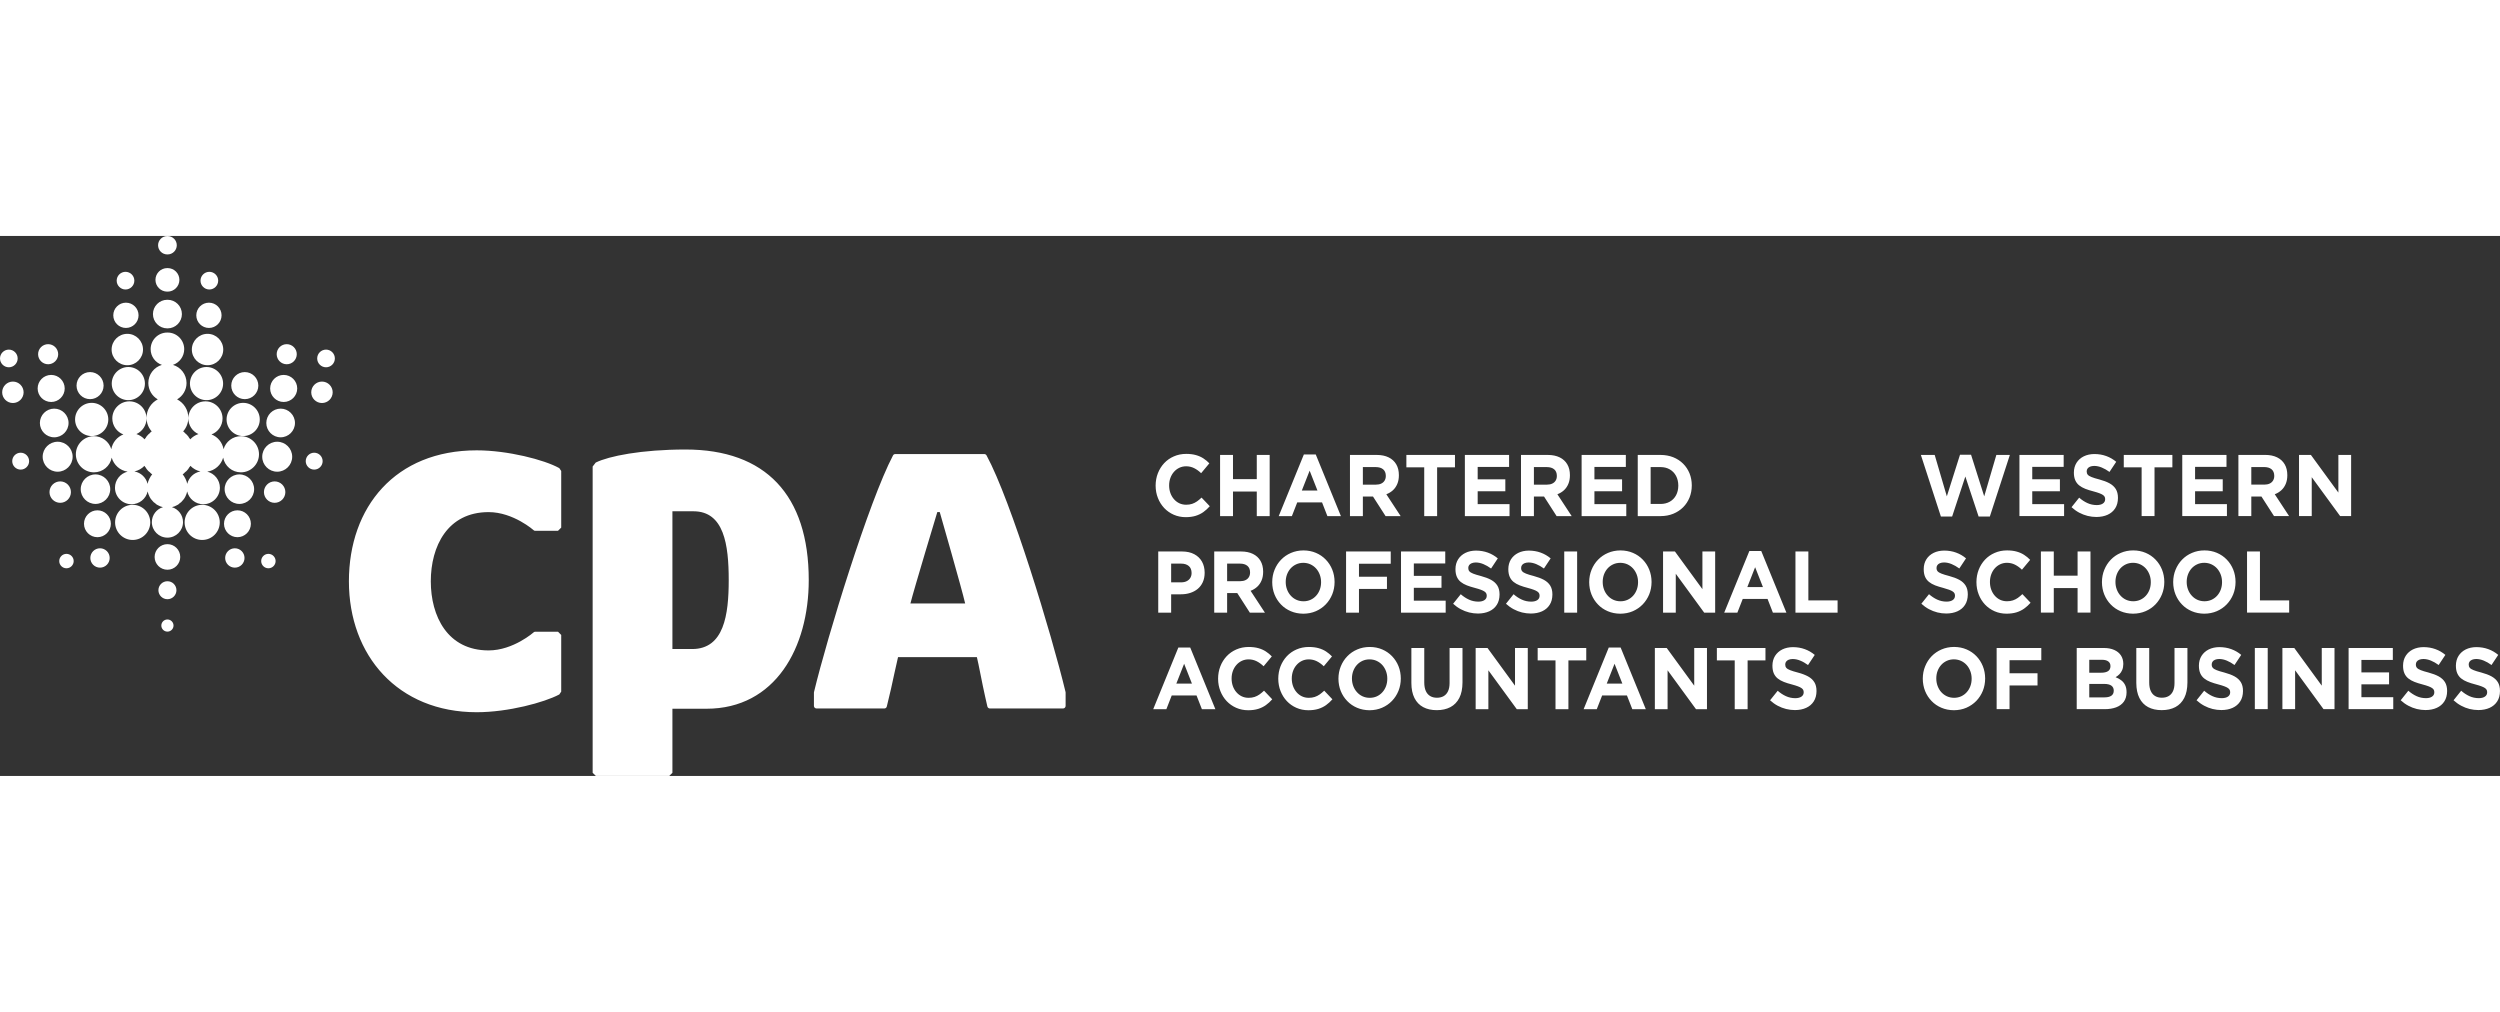<svg stroke-width="0.501" stroke-linejoin="bevel" fill-rule="evenodd" xmlns:xlink="http://www.w3.org/1999/xlink" xmlns="http://www.w3.org/2000/svg" version="1.1" overflow="visible" width="210px" height="85px" viewBox="0 0 187.5 40.5">
 <rect x="0" y="0" width="187.5" height="40.5" fill="#333333" stroke="none"/>
 <g id="Document" fill="none" stroke="black" font-family="Times New Roman" font-size="16" transform="scale(1 -1)">
  <g id="Spread" transform="translate(0 -40.5)">
   <g id="SVG Document">
    <path d="M 44.691,0 L 44.449,0.235 L 44.449,23.207 L 44.679,23.504 L 44.696,23.512 C 45.65,23.982 48.089,24.483 51.418,24.483 C 57.402,24.483 60.656,21.083 60.656,14.69 C 60.656,9.634 58.159,5.041 52.981,5.041 L 50.431,5.041 L 50.431,0.236 L 50.192,0 L 44.691,0 Z M 26.168,14.599 C 26.168,20.177 29.657,24.421 35.75,24.421 C 38.084,24.421 40.829,23.71 41.933,23.094 L 41.949,23.084 L 42.091,22.873 L 42.091,18.626 L 41.852,18.388 L 40.142,18.388 L 40.064,18.398 L 40.045,18.414 C 40.045,18.414 38.505,19.788 36.645,19.788 C 33.556,19.788 32.31,17.215 32.31,14.599 C 32.31,11.987 33.556,9.415 36.645,9.415 C 38.505,9.415 40.045,10.788 40.045,10.788 L 40.062,10.802 L 40.14,10.817 L 41.852,10.817 L 42.091,10.575 L 42.091,6.326 L 41.949,6.114 L 41.931,6.104 C 40.829,5.519 38.124,4.78 35.75,4.78 C 29.847,4.78 26.168,9.023 26.168,14.599 Z M 92.715,5.111 C 92.441,5.232 92.203,5.399 92,5.613 C 91.798,5.829 91.641,6.078 91.529,6.364 C 91.415,6.649 91.359,6.957 91.357,7.289 L 91.357,7.302 C 91.359,7.629 91.415,7.937 91.526,8.222 C 91.637,8.508 91.795,8.76 91.997,8.977 C 92.201,9.195 92.443,9.365 92.723,9.486 C 93.004,9.609 93.313,9.673 93.652,9.674 C 93.927,9.673 94.169,9.643 94.379,9.584 C 94.59,9.525 94.776,9.443 94.938,9.336 C 95.102,9.23 95.251,9.107 95.386,8.966 L 94.77,8.226 C 94.603,8.388 94.428,8.514 94.245,8.605 C 94.063,8.695 93.864,8.742 93.645,8.744 C 93.459,8.742 93.289,8.705 93.133,8.631 C 92.978,8.556 92.843,8.454 92.73,8.324 C 92.615,8.193 92.527,8.041 92.464,7.869 C 92.402,7.697 92.37,7.513 92.37,7.315 L 92.37,7.302 C 92.37,7.103 92.401,6.918 92.462,6.744 C 92.524,6.571 92.611,6.417 92.725,6.286 C 92.838,6.153 92.973,6.049 93.128,5.973 C 93.284,5.898 93.456,5.861 93.645,5.86 C 93.812,5.86 93.96,5.882 94.093,5.926 C 94.224,5.97 94.345,6.031 94.46,6.111 C 94.574,6.192 94.687,6.287 94.802,6.396 L 95.418,5.748 C 95.269,5.579 95.109,5.433 94.937,5.31 C 94.767,5.189 94.574,5.095 94.358,5.028 C 94.143,4.962 93.895,4.929 93.614,4.928 C 93.289,4.929 92.989,4.991 92.715,5.111 Z M 97.228,5.111 C 96.954,5.232 96.716,5.399 96.514,5.613 C 96.311,5.829 96.154,6.078 96.042,6.364 C 95.929,6.649 95.872,6.957 95.87,7.289 L 95.87,7.302 C 95.872,7.629 95.929,7.937 96.039,8.222 C 96.151,8.508 96.308,8.76 96.51,8.977 C 96.715,9.195 96.956,9.365 97.236,9.486 C 97.517,9.609 97.826,9.673 98.165,9.674 C 98.44,9.673 98.682,9.643 98.893,9.584 C 99.103,9.525 99.29,9.443 99.452,9.336 C 99.615,9.23 99.764,9.107 99.899,8.966 L 99.283,8.226 C 99.116,8.388 98.941,8.514 98.758,8.605 C 98.577,8.695 98.377,8.742 98.158,8.744 C 97.972,8.742 97.802,8.705 97.646,8.631 C 97.491,8.556 97.356,8.454 97.243,8.324 C 97.128,8.193 97.04,8.041 96.977,7.869 C 96.916,7.697 96.883,7.513 96.883,7.315 L 96.883,7.302 C 96.883,7.103 96.914,6.918 96.975,6.744 C 97.037,6.571 97.125,6.417 97.238,6.286 C 97.351,6.153 97.486,6.049 97.642,5.973 C 97.797,5.898 97.969,5.861 98.158,5.86 C 98.325,5.86 98.473,5.882 98.606,5.926 C 98.737,5.97 98.859,6.031 98.974,6.111 C 99.087,6.192 99.2,6.287 99.316,6.396 L 99.931,5.748 C 99.782,5.579 99.622,5.433 99.45,5.31 C 99.28,5.189 99.087,5.095 98.871,5.028 C 98.656,4.962 98.408,4.929 98.128,4.928 C 97.802,4.929 97.502,4.991 97.228,5.111 Z M 101.779,5.114 C 101.495,5.234 101.249,5.403 101.041,5.62 C 100.832,5.835 100.672,6.085 100.557,6.368 C 100.443,6.654 100.385,6.96 100.383,7.289 L 100.383,7.302 C 100.385,7.629 100.443,7.937 100.56,8.222 C 100.675,8.508 100.837,8.76 101.048,8.977 C 101.257,9.195 101.505,9.365 101.79,9.486 C 102.074,9.609 102.388,9.673 102.728,9.674 C 103.069,9.673 103.381,9.611 103.665,9.49 C 103.949,9.368 104.195,9.199 104.402,8.984 C 104.611,8.768 104.772,8.517 104.887,8.234 C 105,7.948 105.059,7.642 105.06,7.315 L 105.06,7.302 C 105.059,6.973 105,6.667 104.885,6.38 C 104.769,6.095 104.607,5.843 104.397,5.626 C 104.187,5.409 103.941,5.239 103.655,5.116 C 103.37,4.993 103.057,4.931 102.715,4.928 C 102.375,4.931 102.062,4.993 101.779,5.114 Z M 145.604,5.116 C 145.321,5.236 145.074,5.404 144.867,5.621 C 144.658,5.837 144.497,6.086 144.382,6.37 C 144.269,6.655 144.211,6.962 144.209,7.29 L 144.209,7.303 C 144.211,7.631 144.269,7.939 144.386,8.224 C 144.501,8.509 144.663,8.762 144.872,8.979 C 145.083,9.196 145.33,9.366 145.616,9.488 C 145.899,9.611 146.214,9.674 146.554,9.676 C 146.894,9.674 147.207,9.613 147.491,9.491 C 147.774,9.37 148.021,9.201 148.228,8.986 C 148.437,8.77 148.597,8.519 148.712,8.235 C 148.826,7.95 148.884,7.644 148.886,7.316 L 148.886,7.303 C 148.884,6.974 148.826,6.668 148.711,6.381 C 148.594,6.096 148.432,5.845 148.223,5.628 C 148.012,5.411 147.764,5.241 147.481,5.117 C 147.196,4.994 146.883,4.933 146.541,4.929 C 146.201,4.933 145.888,4.994 145.604,5.116 Z M 106.738,5.163 C 106.454,5.315 106.237,5.542 106.084,5.845 C 105.932,6.146 105.854,6.522 105.853,6.973 L 105.853,9.595 L 106.82,9.595 L 106.82,7 C 106.822,6.751 106.859,6.542 106.935,6.373 C 107.011,6.205 107.12,6.078 107.261,5.994 C 107.402,5.908 107.572,5.866 107.77,5.866 C 107.968,5.866 108.136,5.907 108.279,5.989 C 108.42,6.072 108.528,6.195 108.604,6.359 C 108.679,6.521 108.718,6.725 108.718,6.966 L 108.718,9.595 L 109.687,9.595 L 109.687,7.007 C 109.684,6.543 109.606,6.158 109.449,5.851 C 109.291,5.545 109.069,5.315 108.783,5.163 C 108.494,5.01 108.152,4.934 107.757,4.934 C 107.361,4.934 107.021,5.01 106.738,5.163 Z M 161.108,5.164 C 160.824,5.317 160.607,5.544 160.455,5.847 C 160.303,6.148 160.225,6.524 160.223,6.974 L 160.223,9.597 L 161.191,9.597 L 161.191,7.002 C 161.192,6.752 161.229,6.543 161.306,6.375 C 161.382,6.206 161.49,6.08 161.631,5.996 C 161.772,5.91 161.942,5.868 162.14,5.868 C 162.338,5.868 162.506,5.908 162.649,5.991 C 162.79,6.073 162.899,6.197 162.975,6.36 C 163.049,6.522 163.088,6.727 163.088,6.968 L 163.088,9.597 L 164.057,9.597 L 164.057,7.009 C 164.054,6.545 163.976,6.159 163.819,5.853 C 163.662,5.547 163.44,5.317 163.153,5.164 C 162.865,5.012 162.523,4.936 162.127,4.936 C 161.732,4.936 161.392,5.012 161.108,5.164 Z M 133.959,5.022 C 133.74,5.077 133.53,5.158 133.327,5.266 C 133.123,5.375 132.933,5.511 132.755,5.675 L 133.327,6.389 C 133.525,6.218 133.729,6.082 133.945,5.984 C 134.159,5.885 134.392,5.835 134.641,5.832 C 134.841,5.834 134.996,5.873 135.107,5.949 C 135.218,6.025 135.275,6.13 135.277,6.265 L 135.277,6.279 C 135.277,6.342 135.265,6.399 135.241,6.449 C 135.217,6.501 135.173,6.548 135.108,6.592 C 135.045,6.636 134.954,6.681 134.839,6.723 C 134.722,6.767 134.573,6.814 134.39,6.863 C 134.168,6.919 133.967,6.983 133.789,7.052 C 133.609,7.122 133.457,7.208 133.329,7.31 C 133.201,7.412 133.104,7.54 133.035,7.694 C 132.967,7.848 132.933,8.039 132.932,8.264 L 132.932,8.277 C 132.935,8.558 133.001,8.799 133.131,9.007 C 133.262,9.212 133.442,9.373 133.672,9.488 C 133.904,9.601 134.17,9.66 134.471,9.661 C 134.792,9.66 135.089,9.609 135.361,9.509 C 135.635,9.41 135.883,9.266 136.106,9.078 L 135.602,8.318 C 135.408,8.459 135.215,8.571 135.024,8.648 C 134.833,8.728 134.645,8.768 134.458,8.77 C 134.335,8.768 134.231,8.751 134.147,8.715 C 134.065,8.681 134,8.632 133.958,8.572 C 133.915,8.512 133.893,8.444 133.893,8.37 L 133.893,8.357 C 133.891,8.258 133.917,8.177 133.971,8.112 C 134.024,8.047 134.12,7.987 134.259,7.934 C 134.397,7.879 134.591,7.819 134.842,7.754 C 135.141,7.675 135.393,7.579 135.601,7.467 C 135.808,7.354 135.965,7.209 136.074,7.036 C 136.183,6.861 136.238,6.641 136.238,6.377 L 136.238,6.364 C 136.236,6.059 136.166,5.801 136.03,5.591 C 135.894,5.378 135.705,5.218 135.463,5.108 C 135.222,4.997 134.941,4.942 134.622,4.941 C 134.4,4.941 134.178,4.968 133.959,5.022 Z M 165.945,5.023 C 165.726,5.078 165.516,5.159 165.313,5.268 C 165.109,5.377 164.919,5.513 164.741,5.676 L 165.313,6.391 C 165.511,6.219 165.715,6.083 165.931,5.986 C 166.145,5.887 166.378,5.837 166.627,5.834 C 166.827,5.835 166.982,5.874 167.093,5.95 C 167.204,6.026 167.261,6.132 167.263,6.266 L 167.263,6.281 C 167.263,6.344 167.251,6.401 167.227,6.451 C 167.203,6.503 167.159,6.55 167.094,6.594 C 167.031,6.637 166.94,6.683 166.825,6.725 C 166.708,6.769 166.559,6.816 166.376,6.864 C 166.154,6.921 165.953,6.984 165.773,7.054 C 165.595,7.124 165.443,7.209 165.315,7.312 C 165.187,7.414 165.09,7.542 165.021,7.696 C 164.953,7.85 164.918,8.041 164.918,8.266 L 164.918,8.279 C 164.919,8.559 164.987,8.801 165.117,9.008 C 165.248,9.214 165.428,9.374 165.658,9.49 C 165.89,9.603 166.156,9.661 166.457,9.663 C 166.778,9.661 167.075,9.611 167.347,9.511 C 167.621,9.412 167.869,9.268 168.092,9.08 L 167.588,8.32 C 167.394,8.461 167.201,8.572 167.01,8.65 C 166.819,8.73 166.631,8.77 166.444,8.772 C 166.321,8.77 166.217,8.752 166.133,8.717 C 166.049,8.683 165.986,8.634 165.944,8.574 C 165.901,8.514 165.879,8.446 165.879,8.371 L 165.879,8.358 C 165.877,8.26 165.903,8.179 165.957,8.114 C 166.01,8.049 166.106,7.989 166.245,7.935 C 166.383,7.88 166.577,7.82 166.828,7.756 C 167.127,7.676 167.379,7.581 167.587,7.469 C 167.794,7.355 167.951,7.211 168.06,7.038 C 168.169,6.863 168.224,6.642 168.224,6.378 L 168.224,6.365 C 168.222,6.061 168.152,5.803 168.016,5.592 C 167.88,5.38 167.691,5.219 167.449,5.109 C 167.208,4.999 166.927,4.944 166.608,4.942 C 166.386,4.942 166.164,4.97 165.945,5.023 Z M 181.256,5.023 C 181.037,5.078 180.827,5.159 180.624,5.268 C 180.42,5.377 180.23,5.513 180.052,5.676 L 180.624,6.391 C 180.822,6.219 181.026,6.083 181.241,5.986 C 181.455,5.887 181.689,5.837 181.938,5.834 C 182.138,5.835 182.293,5.874 182.403,5.95 C 182.515,6.026 182.572,6.132 182.573,6.266 L 182.573,6.281 C 182.573,6.344 182.562,6.401 182.538,6.451 C 182.513,6.503 182.47,6.55 182.405,6.594 C 182.342,6.637 182.251,6.683 182.136,6.725 C 182.019,6.769 181.87,6.816 181.687,6.864 C 181.465,6.921 181.264,6.984 181.086,7.054 C 180.906,7.124 180.754,7.209 180.626,7.312 C 180.498,7.414 180.4,7.542 180.332,7.696 C 180.264,7.85 180.229,8.041 180.229,8.266 L 180.229,8.279 C 180.232,8.559 180.298,8.801 180.428,9.008 C 180.559,9.214 180.739,9.374 180.969,9.49 C 181.201,9.603 181.467,9.661 181.768,9.663 C 182.089,9.661 182.385,9.611 182.658,9.511 C 182.932,9.412 183.18,9.268 183.403,9.08 L 182.899,8.32 C 182.705,8.461 182.512,8.572 182.321,8.65 C 182.129,8.73 181.941,8.77 181.755,8.772 C 181.632,8.77 181.528,8.752 181.444,8.717 C 181.361,8.683 181.296,8.634 181.254,8.574 C 181.212,8.514 181.19,8.446 181.19,8.371 L 181.19,8.358 C 181.188,8.26 181.214,8.179 181.267,8.114 C 181.321,8.049 181.416,7.989 181.556,7.935 C 181.693,7.88 181.888,7.82 182.139,7.756 C 182.437,7.676 182.69,7.581 182.898,7.469 C 183.105,7.355 183.262,7.211 183.371,7.038 C 183.479,6.863 183.534,6.642 183.534,6.378 L 183.534,6.365 C 183.533,6.061 183.463,5.803 183.327,5.592 C 183.191,5.38 183.001,5.219 182.76,5.109 C 182.518,4.999 182.238,4.944 181.919,4.942 C 181.697,4.942 181.475,4.97 181.256,5.023 Z M 185.22,5.023 C 185.001,5.078 184.79,5.159 184.588,5.268 C 184.384,5.377 184.194,5.513 184.016,5.676 L 184.588,6.391 C 184.785,6.219 184.99,6.083 185.205,5.986 C 185.419,5.887 185.652,5.837 185.902,5.834 C 186.101,5.835 186.257,5.874 186.367,5.95 C 186.479,6.026 186.536,6.132 186.537,6.266 L 186.537,6.281 C 186.537,6.344 186.526,6.401 186.502,6.451 C 186.477,6.503 186.434,6.55 186.369,6.594 C 186.306,6.637 186.215,6.683 186.1,6.725 C 185.983,6.769 185.834,6.816 185.651,6.864 C 185.429,6.921 185.228,6.984 185.05,7.054 C 184.87,7.124 184.717,7.209 184.589,7.312 C 184.461,7.414 184.364,7.542 184.296,7.696 C 184.228,7.85 184.192,8.041 184.192,8.266 L 184.192,8.279 C 184.196,8.559 184.262,8.801 184.392,9.008 C 184.523,9.214 184.703,9.374 184.933,9.49 C 185.165,9.603 185.43,9.661 185.732,9.663 C 186.053,9.661 186.349,9.611 186.622,9.511 C 186.895,9.412 187.143,9.268 187.367,9.08 L 186.863,8.32 C 186.669,8.461 186.476,8.572 186.284,8.65 C 186.093,8.73 185.905,8.77 185.719,8.772 C 185.596,8.77 185.492,8.752 185.408,8.717 C 185.325,8.683 185.26,8.634 185.218,8.574 C 185.176,8.514 185.153,8.446 185.153,8.371 L 185.153,8.358 C 185.152,8.26 185.178,8.179 185.231,8.114 C 185.285,8.049 185.38,7.989 185.52,7.935 C 185.657,7.88 185.852,7.82 186.103,7.756 C 186.401,7.676 186.654,7.581 186.861,7.469 C 187.069,7.355 187.226,7.211 187.335,7.038 C 187.443,6.863 187.498,6.642 187.498,6.378 L 187.498,6.365 C 187.497,6.061 187.427,5.803 187.291,5.592 C 187.155,5.38 186.965,5.219 186.724,5.109 C 186.482,4.999 186.202,4.944 185.883,4.942 C 185.661,4.942 185.439,4.97 185.22,5.023 Z M 86.491,5.007 L 88.375,9.629 L 89.268,9.629 L 91.153,5.007 L 90.142,5.007 L 89.74,6.036 L 87.879,6.036 L 87.478,5.007 L 86.491,5.007 Z M 110.674,5.007 L 110.674,9.595 L 111.565,9.595 L 113.626,6.77 L 113.626,9.595 L 114.583,9.595 L 114.583,5.007 L 113.759,5.007 L 111.628,7.924 L 111.628,5.007 L 110.674,5.007 Z M 116.663,5.007 L 116.663,8.665 L 115.325,8.665 L 115.325,9.595 L 118.969,9.595 L 118.969,8.665 L 117.631,8.665 L 117.631,5.007 L 116.663,5.007 Z M 118.772,5.007 L 120.656,9.629 L 121.549,9.629 L 123.435,5.007 L 122.423,5.007 L 122.021,6.036 L 120.16,6.036 L 119.758,5.007 L 118.772,5.007 Z M 124.114,5.007 L 124.114,9.595 L 125.006,9.595 L 127.067,6.77 L 127.067,9.595 L 128.023,9.595 L 128.023,5.007 L 127.2,5.007 L 125.069,7.924 L 125.069,5.007 L 124.114,5.007 Z M 130.104,5.007 L 130.104,8.665 L 128.765,8.665 L 128.765,9.595 L 132.41,9.595 L 132.41,8.665 L 131.071,8.665 L 131.071,5.007 L 130.104,5.007 Z M 149.748,5.009 L 149.748,9.597 L 153.098,9.597 L 153.098,8.679 L 150.715,8.679 L 150.715,7.702 L 152.814,7.702 L 152.814,6.785 L 150.715,6.785 L 150.715,5.009 L 149.748,5.009 Z M 155.754,5.009 L 155.754,9.597 L 157.796,9.597 C 158.097,9.597 158.355,9.546 158.572,9.449 C 158.787,9.353 158.954,9.216 159.071,9.039 C 159.188,8.862 159.246,8.652 159.248,8.41 L 159.248,8.397 C 159.246,8.226 159.22,8.076 159.167,7.952 C 159.115,7.825 159.045,7.72 158.959,7.631 C 158.872,7.543 158.776,7.469 158.669,7.407 C 158.839,7.341 158.987,7.26 159.108,7.162 C 159.231,7.065 159.325,6.944 159.392,6.801 C 159.458,6.658 159.492,6.485 159.492,6.281 L 159.492,6.266 C 159.491,5.988 159.421,5.754 159.286,5.568 C 159.15,5.382 158.961,5.242 158.714,5.148 C 158.468,5.056 158.178,5.009 157.846,5.009 L 155.754,5.009 Z M 169.112,5.009 L 169.112,9.597 L 170.079,9.597 L 170.079,5.009 L 169.112,5.009 Z M 171.18,5.009 L 171.18,9.597 L 172.071,9.597 L 174.132,6.772 L 174.132,9.597 L 175.088,9.597 L 175.088,5.009 L 174.265,5.009 L 172.134,7.926 L 172.134,5.009 L 171.18,5.009 Z M 176.145,5.009 L 176.145,9.597 L 179.462,9.597 L 179.462,8.699 L 177.106,8.699 L 177.106,7.769 L 179.18,7.769 L 179.18,6.871 L 177.106,6.871 L 177.106,5.907 L 179.494,5.907 L 179.494,5.009 L 176.145,5.009 Z M 61.045,5.252 L 61.045,6.255 C 61.045,6.27 61.048,6.284 61.052,6.3 C 62.05,10.454 65.168,20.603 66.975,24.039 C 67.01,24.103 67.072,24.142 67.145,24.142 L 73.823,24.142 C 73.891,24.142 73.957,24.103 73.992,24.04 C 75.845,20.624 78.868,10.643 79.915,6.3 C 79.918,6.284 79.921,6.27 79.921,6.255 L 79.921,5.252 C 79.921,5.147 79.834,5.061 79.728,5.061 L 74.239,5.061 C 74.154,5.061 74.076,5.122 74.053,5.208 C 73.94,5.685 73.828,6.216 73.708,6.777 C 73.569,7.415 73.429,8.229 73.267,8.909 L 67.352,8.909 C 67.167,8.143 66.988,7.24 66.829,6.548 C 66.714,6.07 66.61,5.62 66.51,5.208 C 66.49,5.122 66.416,5.061 66.328,5.061 L 61.236,5.061 C 61.131,5.061 61.045,5.147 61.045,5.252 Z M 103.263,5.971 C 103.424,6.046 103.563,6.148 103.68,6.279 C 103.798,6.409 103.887,6.561 103.952,6.733 C 104.015,6.905 104.047,7.09 104.047,7.289 L 104.047,7.302 C 104.047,7.5 104.015,7.684 103.949,7.858 C 103.884,8.031 103.793,8.185 103.675,8.318 C 103.555,8.449 103.415,8.553 103.252,8.629 C 103.09,8.704 102.911,8.742 102.715,8.744 C 102.519,8.742 102.341,8.705 102.181,8.631 C 102.02,8.556 101.881,8.454 101.764,8.324 C 101.646,8.193 101.557,8.041 101.492,7.869 C 101.429,7.697 101.396,7.513 101.396,7.315 L 101.396,7.302 C 101.396,7.103 101.43,6.918 101.495,6.744 C 101.56,6.571 101.651,6.417 101.771,6.286 C 101.889,6.153 102.028,6.049 102.192,5.973 C 102.354,5.898 102.532,5.861 102.728,5.86 C 102.924,5.86 103.103,5.898 103.263,5.971 Z M 147.089,5.973 C 147.249,6.048 147.389,6.15 147.505,6.281 C 147.623,6.411 147.713,6.563 147.777,6.735 C 147.841,6.906 147.873,7.091 147.873,7.29 L 147.873,7.303 C 147.873,7.501 147.839,7.686 147.774,7.859 C 147.709,8.033 147.619,8.187 147.5,8.32 C 147.38,8.451 147.241,8.555 147.077,8.631 C 146.915,8.705 146.737,8.744 146.541,8.746 C 146.345,8.744 146.167,8.707 146.006,8.632 C 145.846,8.558 145.706,8.456 145.59,8.326 C 145.471,8.195 145.382,8.042 145.317,7.871 C 145.254,7.699 145.222,7.514 145.222,7.316 L 145.222,7.303 C 145.222,7.104 145.256,6.919 145.321,6.746 C 145.386,6.573 145.476,6.419 145.595,6.287 C 145.715,6.154 145.854,6.051 146.018,5.975 C 146.18,5.9 146.358,5.863 146.554,5.861 C 146.75,5.861 146.928,5.9 147.089,5.973 Z M 158.348,6.015 C 158.468,6.096 158.53,6.221 158.531,6.391 L 158.531,6.404 C 158.531,6.56 158.475,6.681 158.359,6.769 C 158.243,6.856 158.061,6.902 157.815,6.903 L 156.695,6.903 L 156.695,5.894 L 157.846,5.894 C 158.061,5.894 158.228,5.934 158.348,6.015 Z M 89.395,6.927 L 88.81,8.415 L 88.225,6.927 L 89.395,6.927 Z M 121.676,6.927 L 121.091,8.415 L 120.506,6.927 L 121.676,6.927 Z M 158.097,7.856 C 158.22,7.934 158.283,8.057 158.285,8.227 L 158.285,8.24 C 158.285,8.392 158.23,8.508 158.121,8.589 C 158.013,8.671 157.856,8.712 157.651,8.712 L 156.695,8.712 L 156.695,7.743 L 157.588,7.743 C 157.804,7.741 157.974,7.78 158.097,7.856 Z M 54.654,14.69 C 54.654,17.343 54.305,19.85 52.007,19.85 L 50.431,19.85 L 50.431,9.519 L 51.913,9.519 C 54.304,9.519 54.654,12.092 54.654,14.69 Z M 12.1,11.28 C 12.1,11.531 12.304,11.736 12.556,11.736 L 12.557,11.734 L 12.559,11.736 C 12.81,11.736 13.014,11.531 13.014,11.28 C 13.014,11.029 12.81,10.825 12.559,10.825 L 12.556,10.825 C 12.304,10.825 12.1,11.029 12.1,11.28 Z M 96.812,12.355 C 96.528,12.475 96.282,12.643 96.074,12.86 C 95.865,13.076 95.705,13.325 95.59,13.609 C 95.476,13.894 95.418,14.2 95.417,14.529 L 95.417,14.542 C 95.418,14.87 95.476,15.178 95.593,15.463 C 95.708,15.748 95.87,16.001 96.081,16.218 C 96.29,16.435 96.538,16.605 96.823,16.727 C 97.107,16.85 97.421,16.913 97.761,16.915 C 98.102,16.913 98.415,16.852 98.698,16.73 C 98.982,16.609 99.228,16.44 99.435,16.224 C 99.644,16.009 99.805,15.758 99.92,15.474 C 100.033,15.189 100.092,14.883 100.093,14.555 L 100.093,14.542 C 100.092,14.213 100.033,13.907 99.918,13.62 C 99.802,13.335 99.64,13.084 99.431,12.867 C 99.22,12.65 98.972,12.479 98.688,12.356 C 98.403,12.233 98.09,12.172 97.748,12.168 C 97.408,12.172 97.095,12.233 96.812,12.355 Z M 120.585,12.355 C 120.301,12.475 120.055,12.643 119.848,12.86 C 119.639,13.076 119.478,13.325 119.363,13.609 C 119.25,13.894 119.191,14.2 119.19,14.529 L 119.19,14.542 C 119.191,14.87 119.25,15.178 119.366,15.463 C 119.481,15.748 119.643,16.001 119.854,16.218 C 120.063,16.435 120.311,16.605 120.596,16.727 C 120.88,16.85 121.194,16.913 121.535,16.915 C 121.875,16.913 122.188,16.852 122.471,16.73 C 122.755,16.609 123.001,16.44 123.209,16.224 C 123.418,16.009 123.578,15.758 123.693,15.474 C 123.807,15.189 123.865,14.883 123.867,14.555 L 123.867,14.542 C 123.865,14.213 123.807,13.907 123.692,13.62 C 123.575,13.335 123.413,13.084 123.204,12.867 C 122.993,12.65 122.747,12.479 122.462,12.356 C 122.176,12.233 121.864,12.172 121.522,12.168 C 121.181,12.172 120.869,12.233 120.585,12.355 Z M 149.591,12.353 C 149.317,12.475 149.079,12.641 148.876,12.855 C 148.674,13.071 148.516,13.32 148.405,13.606 C 148.291,13.891 148.234,14.199 148.233,14.531 L 148.233,14.544 C 148.234,14.871 148.291,15.179 148.401,15.464 C 148.513,15.75 148.67,16.002 148.873,16.22 C 149.077,16.437 149.319,16.607 149.599,16.728 C 149.879,16.852 150.189,16.915 150.527,16.916 C 150.803,16.915 151.044,16.886 151.255,16.826 C 151.466,16.767 151.652,16.685 151.814,16.578 C 151.978,16.472 152.127,16.349 152.261,16.208 L 151.646,15.468 C 151.479,15.63 151.304,15.756 151.121,15.847 C 150.939,15.938 150.74,15.985 150.521,15.986 C 150.335,15.985 150.164,15.947 150.009,15.873 C 149.853,15.798 149.719,15.696 149.605,15.567 C 149.49,15.435 149.403,15.283 149.34,15.111 C 149.278,14.939 149.246,14.755 149.246,14.557 L 149.246,14.544 C 149.246,14.345 149.276,14.16 149.338,13.987 C 149.4,13.813 149.487,13.659 149.601,13.528 C 149.714,13.395 149.848,13.291 150.004,13.215 C 150.16,13.141 150.331,13.103 150.521,13.102 C 150.688,13.102 150.835,13.124 150.968,13.168 C 151.1,13.212 151.221,13.273 151.336,13.353 C 151.45,13.434 151.563,13.53 151.678,13.638 L 152.294,12.99 C 152.145,12.821 151.984,12.676 151.813,12.552 C 151.642,12.431 151.45,12.337 151.234,12.27 C 151.019,12.204 150.771,12.172 150.49,12.17 C 150.164,12.172 149.865,12.233 149.591,12.353 Z M 159.042,12.356 C 158.758,12.476 158.512,12.645 158.304,12.862 C 158.095,13.077 157.935,13.327 157.82,13.611 C 157.706,13.896 157.648,14.202 157.646,14.531 L 157.646,14.544 C 157.648,14.871 157.706,15.179 157.823,15.464 C 157.938,15.75 158.1,16.002 158.311,16.22 C 158.52,16.437 158.768,16.607 159.053,16.728 C 159.337,16.852 159.651,16.915 159.991,16.916 C 160.332,16.915 160.644,16.853 160.928,16.732 C 161.212,16.61 161.458,16.442 161.665,16.226 C 161.874,16.011 162.035,15.759 162.15,15.476 C 162.263,15.191 162.322,14.884 162.323,14.557 L 162.323,14.544 C 162.322,14.215 162.263,13.909 162.148,13.622 C 162.032,13.337 161.87,13.086 161.661,12.868 C 161.45,12.651 161.204,12.481 160.918,12.358 C 160.633,12.235 160.32,12.173 159.978,12.17 C 159.638,12.173 159.325,12.235 159.042,12.356 Z M 164.385,12.356 C 164.101,12.476 163.855,12.645 163.647,12.862 C 163.438,13.077 163.278,13.327 163.163,13.611 C 163.049,13.896 162.991,14.202 162.989,14.531 L 162.989,14.544 C 162.991,14.871 163.049,15.179 163.166,15.464 C 163.281,15.75 163.443,16.002 163.654,16.22 C 163.863,16.437 164.111,16.607 164.396,16.728 C 164.68,16.852 164.994,16.915 165.334,16.916 C 165.675,16.915 165.987,16.853 166.271,16.732 C 166.555,16.61 166.801,16.442 167.008,16.226 C 167.217,16.011 167.378,15.759 167.493,15.476 C 167.606,15.191 167.665,14.884 167.666,14.557 L 167.666,14.544 C 167.665,14.215 167.606,13.909 167.491,13.622 C 167.375,13.337 167.212,13.086 167.003,12.868 C 166.793,12.651 166.546,12.481 166.261,12.358 C 165.976,12.235 165.663,12.173 165.321,12.17 C 164.981,12.173 164.668,12.235 164.385,12.356 Z M 110.188,12.262 C 109.969,12.317 109.758,12.398 109.556,12.507 C 109.351,12.616 109.162,12.752 108.984,12.915 L 109.556,13.63 C 109.753,13.458 109.958,13.322 110.173,13.225 C 110.387,13.126 110.62,13.076 110.87,13.073 C 111.069,13.074 111.225,13.113 111.335,13.189 C 111.447,13.265 111.504,13.371 111.505,13.505 L 111.505,13.52 C 111.505,13.583 111.494,13.64 111.469,13.69 C 111.445,13.742 111.401,13.789 111.337,13.833 C 111.273,13.876 111.183,13.922 111.068,13.964 C 110.951,14.008 110.802,14.055 110.619,14.103 C 110.397,14.16 110.196,14.223 110.016,14.293 C 109.838,14.362 109.685,14.448 109.557,14.55 C 109.429,14.653 109.332,14.781 109.264,14.935 C 109.196,15.088 109.16,15.28 109.16,15.505 L 109.16,15.518 C 109.162,15.798 109.23,16.04 109.36,16.247 C 109.491,16.453 109.671,16.613 109.901,16.728 C 110.133,16.842 110.398,16.9 110.7,16.902 C 111.021,16.9 111.317,16.85 111.589,16.75 C 111.863,16.651 112.111,16.506 112.335,16.318 L 111.831,15.558 C 111.636,15.699 111.444,15.811 111.252,15.889 C 111.061,15.968 110.873,16.009 110.687,16.011 C 110.564,16.009 110.46,15.991 110.376,15.955 C 110.291,15.921 110.228,15.873 110.186,15.813 C 110.144,15.753 110.121,15.685 110.121,15.61 L 110.121,15.597 C 110.12,15.498 110.146,15.417 110.199,15.353 C 110.252,15.288 110.348,15.228 110.487,15.174 C 110.625,15.119 110.82,15.059 111.071,14.994 C 111.369,14.915 111.622,14.819 111.829,14.708 C 112.037,14.594 112.194,14.45 112.302,14.277 C 112.411,14.102 112.466,13.881 112.466,13.617 L 112.466,13.604 C 112.464,13.299 112.395,13.042 112.259,12.831 C 112.123,12.619 111.933,12.458 111.691,12.348 C 111.45,12.238 111.17,12.183 110.85,12.181 C 110.628,12.181 110.406,12.209 110.188,12.262 Z M 114.151,12.262 C 113.933,12.317 113.722,12.398 113.519,12.507 C 113.315,12.616 113.126,12.752 112.947,12.915 L 113.519,13.63 C 113.717,13.458 113.921,13.322 114.137,13.225 C 114.351,13.126 114.584,13.076 114.834,13.073 C 115.033,13.074 115.189,13.113 115.299,13.189 C 115.411,13.265 115.467,13.371 115.469,13.505 L 115.469,13.52 C 115.469,13.583 115.458,13.64 115.433,13.69 C 115.409,13.742 115.365,13.789 115.3,13.833 C 115.237,13.876 115.146,13.922 115.031,13.964 C 114.915,14.008 114.766,14.055 114.583,14.103 C 114.361,14.16 114.16,14.223 113.981,14.293 C 113.801,14.362 113.649,14.448 113.521,14.55 C 113.393,14.653 113.296,14.781 113.228,14.935 C 113.16,15.088 113.124,15.28 113.124,15.505 L 113.124,15.518 C 113.127,15.798 113.194,16.04 113.323,16.247 C 113.455,16.453 113.635,16.613 113.865,16.728 C 114.096,16.842 114.362,16.9 114.664,16.902 C 114.984,16.9 115.281,16.85 115.553,16.75 C 115.827,16.651 116.075,16.506 116.299,16.318 L 115.795,15.558 C 115.6,15.699 115.407,15.811 115.216,15.889 C 115.025,15.968 114.837,16.009 114.651,16.011 C 114.527,16.009 114.424,15.991 114.339,15.955 C 114.255,15.921 114.192,15.873 114.15,15.813 C 114.108,15.753 114.085,15.685 114.085,15.61 L 114.085,15.597 C 114.083,15.498 114.109,15.417 114.163,15.353 C 114.216,15.288 114.312,15.228 114.451,15.174 C 114.589,15.119 114.783,15.059 115.035,14.994 C 115.333,14.915 115.586,14.819 115.793,14.708 C 116,14.594 116.158,14.45 116.266,14.277 C 116.375,14.102 116.43,13.881 116.43,13.617 L 116.43,13.604 C 116.428,13.299 116.359,13.042 116.222,12.831 C 116.086,12.619 115.897,12.458 115.655,12.348 C 115.414,12.238 115.134,12.183 114.814,12.181 C 114.592,12.181 114.37,12.209 114.151,12.262 Z M 145.306,12.264 C 145.087,12.319 144.877,12.4 144.673,12.509 C 144.47,12.617 144.28,12.753 144.102,12.917 L 144.674,13.632 C 144.872,13.46 145.076,13.324 145.292,13.226 C 145.505,13.128 145.739,13.077 145.988,13.074 C 146.188,13.076 146.343,13.115 146.453,13.191 C 146.565,13.267 146.62,13.372 146.624,13.507 L 146.624,13.521 C 146.624,13.585 146.612,13.641 146.588,13.692 C 146.564,13.743 146.52,13.79 146.455,13.834 C 146.392,13.878 146.301,13.923 146.186,13.965 C 146.069,14.009 145.919,14.056 145.737,14.105 C 145.515,14.162 145.314,14.225 145.134,14.294 C 144.956,14.364 144.804,14.45 144.676,14.552 C 144.548,14.654 144.45,14.782 144.382,14.936 C 144.314,15.09 144.279,15.281 144.279,15.507 L 144.279,15.52 C 144.28,15.8 144.348,16.041 144.478,16.249 C 144.609,16.455 144.789,16.615 145.019,16.73 C 145.251,16.844 145.517,16.902 145.818,16.903 C 146.139,16.902 146.436,16.852 146.708,16.751 C 146.982,16.652 147.23,16.508 147.452,16.32 L 146.949,15.56 C 146.755,15.701 146.562,15.813 146.371,15.891 C 146.18,15.97 145.992,16.011 145.805,16.012 C 145.682,16.011 145.578,15.993 145.494,15.957 C 145.41,15.923 145.347,15.874 145.305,15.814 C 145.262,15.755 145.24,15.686 145.24,15.612 L 145.24,15.599 C 145.238,15.5 145.264,15.419 145.317,15.354 C 145.371,15.289 145.467,15.229 145.606,15.176 C 145.744,15.121 145.938,15.061 146.189,14.996 C 146.488,14.917 146.74,14.821 146.948,14.709 C 147.155,14.596 147.312,14.452 147.421,14.278 C 147.53,14.103 147.585,13.883 147.585,13.619 L 147.585,13.606 C 147.581,13.301 147.513,13.043 147.377,12.833 C 147.241,12.62 147.051,12.46 146.81,12.35 C 146.569,12.24 146.288,12.184 145.969,12.183 C 145.747,12.183 145.525,12.21 145.306,12.264 Z M 86.868,12.248 L 86.868,16.835 L 88.665,16.835 C 89.015,16.834 89.317,16.766 89.568,16.633 C 89.819,16.5 90.012,16.315 90.147,16.077 C 90.279,15.84 90.348,15.565 90.349,15.249 L 90.349,15.236 C 90.348,14.972 90.302,14.738 90.21,14.536 C 90.119,14.335 89.993,14.168 89.831,14.032 C 89.669,13.897 89.479,13.795 89.265,13.727 C 89.051,13.658 88.819,13.624 88.571,13.624 L 87.836,13.624 L 87.836,12.248 L 86.868,12.248 Z M 91.067,12.248 L 91.067,16.835 L 93.078,16.835 C 93.425,16.835 93.721,16.774 93.968,16.654 C 94.216,16.532 94.405,16.359 94.537,16.134 C 94.669,15.908 94.736,15.638 94.736,15.322 L 94.736,15.309 C 94.736,15.063 94.695,14.845 94.616,14.659 C 94.538,14.473 94.428,14.315 94.287,14.186 C 94.146,14.058 93.982,13.957 93.794,13.886 L 94.869,12.248 L 93.738,12.248 L 92.795,13.716 L 92.034,13.716 L 92.034,12.248 L 91.067,12.248 Z M 100.955,12.248 L 100.955,16.835 L 104.305,16.835 L 104.305,15.918 L 101.923,15.918 L 101.923,14.941 L 104.022,14.941 L 104.022,14.024 L 101.923,14.024 L 101.923,12.248 L 100.955,12.248 Z M 105.076,12.248 L 105.076,16.835 L 108.394,16.835 L 108.394,15.938 L 106.037,15.938 L 106.037,15.007 L 108.112,15.007 L 108.112,14.11 L 106.037,14.11 L 106.037,13.145 L 108.426,13.145 L 108.426,12.248 L 105.076,12.248 Z M 117.318,12.248 L 117.318,16.835 L 118.285,16.835 L 118.285,12.248 L 117.318,12.248 Z M 124.729,12.248 L 124.729,16.835 L 125.62,16.835 L 127.681,14.011 L 127.681,16.835 L 128.637,16.835 L 128.637,12.248 L 127.814,12.248 L 125.683,15.165 L 125.683,12.248 L 124.729,12.248 Z M 129.316,12.248 L 131.201,16.869 L 132.094,16.869 L 133.98,12.248 L 132.967,12.248 L 132.566,13.277 L 130.705,13.277 L 130.303,12.248 L 129.316,12.248 Z M 134.659,12.248 L 134.659,16.835 L 135.627,16.835 L 135.627,13.165 L 137.819,13.165 L 137.819,12.248 L 134.659,12.248 Z M 153.067,12.249 L 153.067,16.837 L 154.034,16.837 L 154.034,15.022 L 155.819,15.022 L 155.819,16.837 L 156.786,16.837 L 156.786,12.249 L 155.819,12.249 L 155.819,14.09 L 154.034,14.09 L 154.034,12.249 L 153.067,12.249 Z M 168.528,12.249 L 168.528,16.837 L 169.496,16.837 L 169.496,13.167 L 171.688,13.167 L 171.688,12.249 L 168.528,12.249 Z M 70.481,19.791 L 70.298,19.791 C 70.298,19.791 68.54,13.98 68.281,12.935 L 72.387,12.935 C 72.155,13.975 70.481,19.791 70.481,19.791 Z M 98.296,13.212 C 98.457,13.286 98.596,13.389 98.713,13.52 C 98.831,13.649 98.92,13.802 98.985,13.974 C 99.048,14.145 99.081,14.33 99.081,14.529 L 99.081,14.542 C 99.081,14.74 99.047,14.925 98.982,15.098 C 98.917,15.272 98.826,15.426 98.708,15.558 C 98.588,15.69 98.449,15.793 98.285,15.87 C 98.123,15.944 97.945,15.983 97.748,15.985 C 97.552,15.983 97.374,15.946 97.214,15.871 C 97.053,15.797 96.914,15.695 96.797,15.565 C 96.679,15.434 96.59,15.281 96.525,15.11 C 96.462,14.938 96.429,14.753 96.429,14.555 L 96.429,14.542 C 96.429,14.343 96.463,14.158 96.528,13.985 C 96.593,13.811 96.684,13.658 96.804,13.526 C 96.922,13.393 97.061,13.29 97.225,13.214 C 97.387,13.139 97.565,13.102 97.761,13.1 C 97.958,13.1 98.136,13.139 98.296,13.212 Z M 122.069,13.212 C 122.23,13.286 122.369,13.389 122.487,13.52 C 122.604,13.649 122.693,13.802 122.758,13.974 C 122.821,14.145 122.854,14.33 122.854,14.529 L 122.854,14.542 C 122.854,14.74 122.821,14.925 122.756,15.098 C 122.69,15.272 122.599,15.426 122.481,15.558 C 122.361,15.69 122.222,15.793 122.06,15.87 C 121.896,15.944 121.718,15.983 121.522,15.985 C 121.326,15.983 121.147,15.946 120.987,15.871 C 120.826,15.797 120.687,15.695 120.57,15.565 C 120.452,15.434 120.363,15.281 120.298,15.11 C 120.235,14.938 120.203,14.753 120.203,14.555 L 120.203,14.542 C 120.203,14.343 120.237,14.158 120.301,13.985 C 120.366,13.811 120.457,13.658 120.577,13.526 C 120.695,13.393 120.835,13.29 120.998,13.214 C 121.16,13.139 121.339,13.102 121.535,13.1 C 121.731,13.1 121.909,13.139 122.069,13.212 Z M 160.526,13.214 C 160.687,13.288 160.826,13.39 160.943,13.521 C 161.061,13.651 161.15,13.803 161.215,13.975 C 161.278,14.147 161.31,14.332 161.31,14.531 L 161.31,14.544 C 161.31,14.742 161.278,14.926 161.212,15.1 C 161.147,15.273 161.056,15.427 160.938,15.56 C 160.818,15.691 160.678,15.795 160.515,15.871 C 160.353,15.946 160.174,15.985 159.978,15.986 C 159.782,15.985 159.604,15.947 159.444,15.873 C 159.283,15.798 159.144,15.696 159.027,15.567 C 158.909,15.435 158.82,15.283 158.755,15.111 C 158.692,14.939 158.659,14.755 158.659,14.557 L 158.659,14.544 C 158.659,14.345 158.693,14.16 158.758,13.987 C 158.823,13.813 158.914,13.659 159.034,13.528 C 159.152,13.395 159.291,13.291 159.455,13.215 C 159.617,13.141 159.795,13.103 159.991,13.102 C 160.187,13.102 160.366,13.141 160.526,13.214 Z M 165.869,13.214 C 166.029,13.288 166.169,13.39 166.286,13.521 C 166.404,13.651 166.493,13.803 166.558,13.975 C 166.621,14.147 166.653,14.332 166.653,14.531 L 166.653,14.544 C 166.653,14.742 166.621,14.926 166.555,15.1 C 166.49,15.273 166.399,15.427 166.281,15.56 C 166.161,15.691 166.021,15.795 165.858,15.871 C 165.696,15.946 165.517,15.985 165.321,15.986 C 165.125,15.985 164.947,15.947 164.787,15.873 C 164.626,15.798 164.487,15.696 164.37,15.567 C 164.252,15.435 164.163,15.283 164.098,15.111 C 164.035,14.939 164.002,14.755 164.002,14.557 L 164.002,14.544 C 164.002,14.345 164.036,14.16 164.101,13.987 C 164.166,13.813 164.257,13.659 164.377,13.528 C 164.495,13.395 164.634,13.291 164.798,13.215 C 164.96,13.141 165.138,13.103 165.334,13.102 C 165.53,13.102 165.709,13.141 165.869,13.214 Z M 11.881,13.93 C 11.881,14.301 12.185,14.604 12.556,14.604 L 12.557,14.602 L 12.559,14.604 C 12.93,14.604 13.233,14.301 13.233,13.93 C 13.233,13.559 12.93,13.256 12.559,13.256 L 12.556,13.256 C 12.185,13.256 11.881,13.559 11.881,13.93 Z M 132.22,14.168 L 131.635,15.656 L 131.05,14.168 L 132.22,14.168 Z M 89.015,14.615 C 89.13,14.675 89.218,14.758 89.278,14.862 C 89.338,14.967 89.369,15.085 89.369,15.216 L 89.369,15.229 C 89.367,15.456 89.296,15.63 89.158,15.746 C 89.019,15.865 88.827,15.925 88.583,15.925 L 87.836,15.925 L 87.836,14.521 L 88.602,14.521 C 88.764,14.523 88.902,14.554 89.015,14.615 Z M 93.417,14.69 C 93.527,14.743 93.611,14.819 93.668,14.917 C 93.726,15.014 93.755,15.126 93.755,15.257 L 93.755,15.27 C 93.754,15.486 93.686,15.649 93.553,15.759 C 93.42,15.87 93.234,15.925 92.995,15.925 L 92.034,15.925 L 92.034,14.607 L 93.015,14.607 C 93.172,14.609 93.307,14.635 93.417,14.69 Z M 11.596,16.425 C 11.596,16.954 12.027,17.385 12.556,17.385 L 12.557,17.383 L 12.559,17.385 C 13.087,17.385 13.518,16.954 13.518,16.425 C 13.518,15.897 13.087,15.466 12.559,15.466 L 12.556,15.466 C 12.027,15.466 11.596,15.897 11.596,16.425 Z M 4.443,16.116 C 4.443,16.414 4.686,16.657 4.985,16.657 C 5.283,16.657 5.526,16.414 5.526,16.116 C 5.526,15.818 5.283,15.575 4.985,15.575 C 4.686,15.575 4.443,15.818 4.443,16.116 Z M 19.589,16.116 C 19.589,16.414 19.832,16.657 20.13,16.657 C 20.428,16.657 20.671,16.414 20.671,16.116 C 20.671,15.818 20.428,15.575 20.13,15.575 C 19.832,15.575 19.589,15.818 19.589,16.116 Z M 6.775,16.349 C 6.775,16.75 7.101,17.075 7.501,17.075 C 7.901,17.075 8.227,16.75 8.227,16.349 C 8.227,15.949 7.901,15.623 7.501,15.623 C 7.101,15.623 6.775,15.949 6.775,16.349 Z M 16.887,16.349 C 16.887,16.75 17.213,17.075 17.613,17.075 C 18.014,17.075 18.339,16.75 18.339,16.349 C 18.339,15.949 18.014,15.623 17.613,15.623 C 17.213,15.623 16.887,15.949 16.887,16.349 Z M 8.632,19.017 C 8.632,19.744 9.224,20.336 9.951,20.336 C 10.677,20.336 11.269,19.744 11.269,19.017 C 11.269,18.291 10.677,17.699 9.951,17.699 C 9.224,17.699 8.632,18.291 8.632,19.017 Z M 13.846,19.017 C 13.846,19.744 14.437,20.336 15.163,20.336 C 15.891,20.336 16.482,19.744 16.482,19.017 C 16.482,18.291 15.891,17.699 15.163,17.699 C 14.437,17.699 13.846,18.291 13.846,19.017 Z M 11.389,19.039 C 11.389,19.568 11.742,20.017 12.222,20.159 C 12.084,20.188 11.956,20.239 11.838,20.308 C 11.826,20.31 11.815,20.316 11.805,20.324 C 11.723,20.37 11.674,20.404 11.64,20.452 C 11.554,20.499 11.489,20.561 11.436,20.634 C 11.339,20.73 11.274,20.825 11.222,20.929 C 11.22,20.932 11.219,20.935 11.219,20.939 C 11.143,21.084 11.099,21.211 11.074,21.34 C 10.948,20.789 10.454,20.378 9.864,20.378 C 9.18,20.378 8.623,20.934 8.623,21.618 C 8.623,22.199 9.028,22.69 9.571,22.823 C 8.997,22.906 8.53,23.326 8.378,23.873 C 8.261,23.248 7.709,22.771 7.046,22.771 C 6.299,22.771 5.689,23.379 5.689,24.126 C 5.689,24.873 6.299,25.483 7.046,25.483 C 7.662,25.483 8.183,25.068 8.347,24.507 C 8.435,25.011 8.785,25.431 9.253,25.614 C 8.768,25.797 8.423,26.265 8.423,26.813 C 8.423,27.521 8.999,28.096 9.707,28.096 C 10.413,28.096 10.989,27.521 10.989,26.813 C 10.989,26.291 10.677,25.842 10.23,25.641 C 10.468,25.564 10.679,25.426 10.846,25.246 C 10.869,25.285 10.893,25.324 10.927,25.356 C 10.966,25.436 11.019,25.505 11.081,25.565 C 11.12,25.611 11.155,25.648 11.201,25.677 C 11.264,25.753 11.319,25.799 11.378,25.842 C 11.136,26.115 10.99,26.473 10.99,26.865 C 10.99,27.464 11.334,27.986 11.833,28.244 C 11.41,28.489 11.125,28.947 11.125,29.471 C 11.125,30.114 11.556,30.66 12.144,30.83 C 11.653,30.996 11.298,31.462 11.298,32.01 C 11.298,32.696 11.856,33.255 12.541,33.255 C 12.546,33.255 12.551,33.253 12.557,33.253 C 12.562,33.253 12.567,33.255 12.573,33.255 C 13.259,33.255 13.816,32.696 13.816,32.01 C 13.816,31.462 13.462,30.996 12.97,30.83 C 13.559,30.66 13.99,30.114 13.99,29.471 C 13.99,28.947 13.705,28.489 13.282,28.244 C 13.781,27.986 14.124,27.464 14.124,26.865 C 14.124,26.473 13.978,26.115 13.737,25.842 C 13.794,25.799 13.849,25.753 13.912,25.677 C 13.957,25.648 13.993,25.611 14.032,25.565 C 14.094,25.505 14.147,25.436 14.186,25.356 C 14.22,25.324 14.244,25.285 14.269,25.246 C 14.435,25.426 14.646,25.564 14.884,25.641 C 14.437,25.842 14.126,26.291 14.126,26.813 C 14.126,27.521 14.701,28.096 15.408,28.096 C 16.116,28.096 16.691,27.521 16.691,26.813 C 16.691,26.265 16.346,25.797 15.862,25.614 C 16.33,25.431 16.68,25.011 16.767,24.507 C 16.931,25.068 17.453,25.483 18.069,25.483 C 18.816,25.483 19.425,24.873 19.425,24.126 C 19.425,23.379 18.816,22.771 18.069,22.771 C 17.406,22.771 16.853,23.248 16.737,23.873 C 16.584,23.326 16.118,22.906 15.544,22.823 C 16.087,22.69 16.492,22.199 16.492,21.618 C 16.492,20.934 15.934,20.378 15.251,20.378 C 14.659,20.378 14.165,20.789 14.038,21.34 C 14.014,21.211 13.97,21.084 13.894,20.939 C 13.894,20.935 13.893,20.932 13.891,20.929 C 13.839,20.825 13.774,20.73 13.677,20.634 C 13.624,20.561 13.559,20.499 13.473,20.452 C 13.439,20.404 13.39,20.37 13.308,20.324 C 13.298,20.316 13.286,20.31 13.275,20.308 C 13.157,20.239 13.029,20.188 12.893,20.159 C 13.372,20.017 13.726,19.568 13.726,19.039 C 13.726,18.396 13.202,17.873 12.559,17.873 L 12.556,17.873 C 11.912,17.873 11.389,18.396 11.389,19.039 Z M 6.299,18.915 C 6.299,19.47 6.751,19.923 7.307,19.923 C 7.861,19.923 8.315,19.47 8.315,18.915 C 8.315,18.36 7.861,17.907 7.307,17.907 C 6.751,17.907 6.299,18.36 6.299,18.915 Z M 16.8,18.915 C 16.8,19.47 17.254,19.923 17.808,19.923 C 18.364,19.923 18.816,19.47 18.816,18.915 C 18.816,18.36 18.364,17.907 17.808,17.907 C 17.254,17.907 16.8,18.36 16.8,18.915 Z M 88.03,19.592 C 87.756,19.713 87.518,19.88 87.315,20.094 C 87.113,20.31 86.956,20.559 86.844,20.845 C 86.73,21.13 86.674,21.438 86.672,21.77 L 86.672,21.783 C 86.674,22.11 86.73,22.418 86.841,22.703 C 86.953,22.989 87.11,23.241 87.312,23.459 C 87.516,23.676 87.758,23.846 88.038,23.967 C 88.319,24.091 88.628,24.154 88.967,24.155 C 89.242,24.154 89.484,24.125 89.694,24.065 C 89.905,24.006 90.091,23.924 90.254,23.817 C 90.417,23.711 90.566,23.588 90.701,23.447 L 90.085,22.707 C 89.918,22.869 89.743,22.995 89.56,23.086 C 89.378,23.177 89.179,23.224 88.96,23.225 C 88.774,23.224 88.604,23.186 88.448,23.112 C 88.293,23.037 88.158,22.935 88.045,22.805 C 87.93,22.674 87.842,22.522 87.779,22.35 C 87.717,22.178 87.685,21.994 87.685,21.796 L 87.685,21.783 C 87.685,21.584 87.716,21.399 87.777,21.225 C 87.839,21.052 87.926,20.898 88.04,20.767 C 88.153,20.634 88.288,20.53 88.443,20.454 C 88.599,20.38 88.771,20.342 88.96,20.341 C 89.127,20.341 89.275,20.363 89.408,20.407 C 89.539,20.451 89.66,20.512 89.775,20.592 C 89.889,20.673 90.002,20.768 90.117,20.877 L 90.733,20.229 C 90.584,20.06 90.424,19.914 90.252,19.791 C 90.082,19.67 89.889,19.576 89.673,19.509 C 89.458,19.443 89.21,19.41 88.93,19.409 C 88.604,19.41 88.304,19.472 88.03,19.592 Z M 156.569,19.504 C 156.35,19.56 156.139,19.641 155.935,19.749 C 155.733,19.858 155.543,19.994 155.365,20.157 L 155.937,20.872 C 156.135,20.7 156.339,20.564 156.554,20.467 C 156.768,20.368 157.001,20.318 157.251,20.315 C 157.45,20.316 157.606,20.355 157.716,20.431 C 157.828,20.508 157.885,20.613 157.886,20.747 L 157.886,20.762 C 157.886,20.825 157.875,20.882 157.851,20.932 C 157.826,20.984 157.783,21.031 157.718,21.075 C 157.655,21.118 157.564,21.164 157.449,21.206 C 157.332,21.25 157.183,21.297 157,21.345 C 156.778,21.402 156.577,21.465 156.397,21.535 C 156.219,21.605 156.066,21.691 155.938,21.793 C 155.81,21.895 155.713,22.023 155.645,22.177 C 155.577,22.331 155.541,22.522 155.541,22.747 L 155.541,22.76 C 155.543,23.04 155.611,23.282 155.741,23.489 C 155.872,23.695 156.052,23.856 156.282,23.971 C 156.514,24.084 156.779,24.142 157.081,24.144 C 157.402,24.142 157.698,24.092 157.971,23.992 C 158.244,23.893 158.492,23.749 158.716,23.561 L 158.212,22.801 C 158.018,22.942 157.825,23.053 157.634,23.131 C 157.442,23.211 157.254,23.251 157.068,23.253 C 156.945,23.251 156.841,23.233 156.757,23.198 C 156.673,23.164 156.609,23.115 156.567,23.055 C 156.525,22.995 156.502,22.927 156.502,22.852 L 156.502,22.839 C 156.501,22.741 156.527,22.66 156.58,22.595 C 156.634,22.53 156.729,22.47 156.869,22.417 C 157.006,22.361 157.201,22.301 157.452,22.237 C 157.75,22.157 158.003,22.062 158.21,21.95 C 158.418,21.836 158.575,21.692 158.684,21.519 C 158.792,21.344 158.847,21.123 158.847,20.859 L 158.847,20.846 C 158.844,20.542 158.776,20.284 158.64,20.073 C 158.504,19.861 158.314,19.701 158.073,19.59 C 157.831,19.48 157.551,19.425 157.232,19.423 C 157.01,19.423 156.788,19.451 156.569,19.504 Z M 145.567,19.457 L 144.065,24.078 L 145.102,24.078 L 146.013,20.971 L 147,24.092 L 147.829,24.092 L 148.816,20.971 L 149.727,24.078 L 150.74,24.078 L 149.238,19.457 L 148.395,19.457 L 147.401,22.459 L 146.41,19.457 L 145.567,19.457 Z M 91.506,19.488 L 91.506,24.076 L 92.474,24.076 L 92.474,22.261 L 94.258,22.261 L 94.258,24.076 L 95.225,24.076 L 95.225,19.488 L 94.258,19.488 L 94.258,21.329 L 92.474,21.329 L 92.474,19.488 L 91.506,19.488 Z M 95.904,19.488 L 97.789,24.11 L 98.682,24.11 L 100.568,19.488 L 99.555,19.488 L 99.153,20.517 L 97.293,20.517 L 96.891,19.488 L 95.904,19.488 Z M 101.247,19.488 L 101.247,24.076 L 103.258,24.076 C 103.605,24.076 103.902,24.014 104.148,23.894 C 104.396,23.773 104.585,23.599 104.717,23.374 C 104.85,23.149 104.916,22.878 104.916,22.562 L 104.916,22.549 C 104.916,22.303 104.876,22.086 104.796,21.9 C 104.718,21.713 104.608,21.556 104.467,21.426 C 104.326,21.298 104.163,21.198 103.975,21.127 L 105.049,19.488 L 103.918,19.488 L 102.975,20.956 L 102.215,20.956 L 102.215,19.488 L 101.247,19.488 Z M 106.817,19.488 L 106.817,23.146 L 105.478,23.146 L 105.478,24.076 L 109.123,24.076 L 109.123,23.146 L 107.784,23.146 L 107.784,19.488 L 106.817,19.488 Z M 109.865,19.488 L 109.865,24.076 L 113.182,24.076 L 113.182,23.178 L 110.826,23.178 L 110.826,22.248 L 112.9,22.248 L 112.9,21.35 L 110.826,21.35 L 110.826,20.386 L 113.215,20.386 L 113.215,19.488 L 109.865,19.488 Z M 114.075,19.488 L 114.075,24.076 L 116.086,24.076 C 116.433,24.076 116.73,24.014 116.976,23.894 C 117.224,23.773 117.414,23.599 117.545,23.374 C 117.678,23.149 117.744,22.878 117.744,22.562 L 117.744,22.549 C 117.744,22.303 117.704,22.086 117.624,21.9 C 117.546,21.713 117.436,21.556 117.295,21.426 C 117.154,21.298 116.991,21.198 116.803,21.127 L 117.877,19.488 L 116.746,19.488 L 115.803,20.956 L 115.043,20.956 L 115.043,19.488 L 114.075,19.488 Z M 118.621,19.488 L 118.621,24.076 L 121.938,24.076 L 121.938,23.178 L 119.582,23.178 L 119.582,22.248 L 121.656,22.248 L 121.656,21.35 L 119.582,21.35 L 119.582,20.386 L 121.971,20.386 L 121.971,19.488 L 118.621,19.488 Z M 122.831,19.488 L 122.831,24.076 L 124.546,24.076 C 124.894,24.074 125.21,24.016 125.495,23.903 C 125.78,23.787 126.027,23.627 126.234,23.42 C 126.442,23.214 126.6,22.972 126.714,22.697 C 126.826,22.42 126.882,22.12 126.884,21.796 L 126.884,21.783 C 126.882,21.457 126.826,21.156 126.714,20.879 C 126.6,20.602 126.442,20.358 126.234,20.151 C 126.027,19.944 125.78,19.782 125.495,19.665 C 125.21,19.548 124.894,19.49 124.546,19.488 L 122.831,19.488 Z M 151.458,19.49 L 151.458,24.078 L 154.775,24.078 L 154.775,23.18 L 152.419,23.18 L 152.419,22.25 L 154.493,22.25 L 154.493,21.352 L 152.419,21.352 L 152.419,20.388 L 154.807,20.388 L 154.807,19.49 L 151.458,19.49 Z M 160.622,19.49 L 160.622,23.147 L 159.283,23.147 L 159.283,24.078 L 162.928,24.078 L 162.928,23.147 L 161.589,23.147 L 161.589,19.49 L 160.622,19.49 Z M 163.67,19.49 L 163.67,24.078 L 166.987,24.078 L 166.987,23.18 L 164.631,23.18 L 164.631,22.25 L 166.705,22.25 L 166.705,21.352 L 164.631,21.352 L 164.631,20.388 L 167.02,20.388 L 167.02,19.49 L 163.67,19.49 Z M 167.88,19.49 L 167.88,24.078 L 169.891,24.078 C 170.238,24.078 170.535,24.016 170.781,23.896 C 171.029,23.775 171.218,23.601 171.35,23.376 C 171.483,23.151 171.549,22.88 171.549,22.564 L 171.549,22.551 C 171.549,22.305 171.508,22.088 171.429,21.901 C 171.351,21.715 171.241,21.558 171.1,21.428 C 170.959,21.3 170.795,21.199 170.607,21.128 L 171.682,19.49 L 170.551,19.49 L 169.608,20.958 L 168.848,20.958 L 168.848,19.49 L 167.88,19.49 Z M 172.426,19.49 L 172.426,24.078 L 173.317,24.078 L 175.378,21.253 L 175.378,24.078 L 176.334,24.078 L 176.334,19.49 L 175.511,19.49 L 173.38,22.407 L 173.38,19.49 L 172.426,19.49 Z M 125.242,20.574 C 125.44,20.687 125.594,20.848 125.704,21.052 C 125.814,21.258 125.871,21.496 125.873,21.77 L 125.873,21.783 C 125.871,22.055 125.814,22.295 125.704,22.502 C 125.594,22.71 125.44,22.87 125.242,22.987 C 125.043,23.104 124.811,23.164 124.546,23.165 L 123.798,23.165 L 123.798,20.399 L 124.546,20.399 C 124.811,20.401 125.043,20.459 125.242,20.574 Z M 6.054,21.509 C 6.054,22.118 6.552,22.616 7.161,22.616 C 7.772,22.616 8.268,22.118 8.268,21.509 C 8.268,20.898 7.772,20.402 7.161,20.402 C 6.552,20.402 6.054,20.898 6.054,21.509 Z M 16.847,21.509 C 16.847,22.118 17.343,22.616 17.954,22.616 C 18.563,22.616 19.06,22.118 19.06,21.509 C 19.06,20.898 18.563,20.402 17.954,20.402 C 17.343,20.402 16.847,20.898 16.847,21.509 Z M 3.712,21.289 C 3.712,21.731 4.074,22.092 4.516,22.092 C 4.959,22.092 5.32,21.731 5.32,21.289 C 5.32,20.846 4.959,20.485 4.516,20.485 C 4.074,20.485 3.712,20.846 3.712,21.289 Z M 19.795,21.289 C 19.795,21.731 20.156,22.092 20.598,22.092 C 21.041,22.092 21.402,21.731 21.402,21.289 C 21.402,20.846 21.041,20.485 20.598,20.485 C 20.156,20.485 19.795,20.846 19.795,21.289 Z M 98.808,21.409 L 98.223,22.896 L 97.638,21.409 L 98.808,21.409 Z M 103.597,21.93 C 103.707,21.984 103.791,22.06 103.848,22.157 C 103.906,22.254 103.936,22.366 103.936,22.498 L 103.936,22.51 C 103.934,22.726 103.866,22.89 103.733,23 C 103.6,23.11 103.414,23.165 103.176,23.165 L 102.215,23.165 L 102.215,21.848 L 103.195,21.848 C 103.352,21.849 103.487,21.875 103.597,21.93 Z M 116.425,21.93 C 116.535,21.984 116.62,22.06 116.676,22.157 C 116.735,22.254 116.764,22.366 116.764,22.498 L 116.764,22.51 C 116.762,22.726 116.694,22.89 116.561,23 C 116.428,23.11 116.242,23.165 116.004,23.165 L 115.043,23.165 L 115.043,21.848 L 116.023,21.848 C 116.18,21.849 116.315,21.875 116.425,21.93 Z M 170.23,21.932 C 170.34,21.985 170.424,22.062 170.481,22.159 C 170.539,22.256 170.569,22.368 170.569,22.499 L 170.569,22.512 C 170.567,22.728 170.499,22.891 170.366,23.002 C 170.233,23.112 170.047,23.167 169.809,23.167 L 168.848,23.167 L 168.848,21.849 L 169.828,21.849 C 169.985,21.851 170.12,21.877 170.23,21.932 Z M 11.193,22.267 C 11.196,22.28 11.201,22.29 11.209,22.3 C 11.279,22.444 11.342,22.535 11.415,22.619 C 11.347,22.666 11.284,22.716 11.232,22.783 C 11.175,22.817 11.13,22.864 11.086,22.912 C 11.018,22.985 10.964,23.053 10.925,23.133 C 10.886,23.172 10.859,23.215 10.835,23.261 C 10.635,23.052 10.374,22.901 10.081,22.839 C 10.569,22.752 10.956,22.379 11.071,21.906 C 11.094,22.032 11.133,22.156 11.193,22.267 Z M 15.033,22.839 C 14.74,22.901 14.479,23.052 14.28,23.261 C 14.254,23.215 14.226,23.172 14.187,23.133 C 14.149,23.053 14.095,22.985 14.027,22.912 C 13.983,22.864 13.938,22.817 13.881,22.783 C 13.829,22.716 13.766,22.666 13.7,22.619 C 13.771,22.535 13.834,22.444 13.904,22.3 C 13.912,22.29 13.917,22.28 13.92,22.267 C 13.98,22.156 14.019,22.032 14.042,21.906 C 14.157,22.379 14.544,22.752 15.033,22.839 Z M 3.2,23.941 C 3.2,24.562 3.704,25.066 4.325,25.066 C 4.944,25.066 5.448,24.562 5.448,23.941 C 5.448,23.322 4.944,22.818 4.325,22.818 C 3.704,22.818 3.2,23.322 3.2,23.941 Z M 19.667,23.941 C 19.667,24.562 20.17,25.066 20.79,25.066 C 21.41,25.066 21.914,24.562 21.914,23.941 C 21.914,23.322 21.41,22.818 20.79,22.818 C 20.17,22.818 19.667,23.322 19.667,23.941 Z M 0.917,23.609 C 0.917,23.959 1.201,24.243 1.551,24.243 C 1.899,24.243 2.184,23.959 2.184,23.609 C 2.184,23.261 1.899,22.976 1.551,22.976 C 1.201,22.976 0.917,23.261 0.917,23.609 Z M 22.93,23.609 C 22.93,23.959 23.215,24.243 23.564,24.243 C 23.914,24.243 24.198,23.959 24.198,23.609 C 24.198,23.261 23.914,22.976 23.564,22.976 C 23.215,22.976 22.93,23.261 22.93,23.609 Z M 2.991,26.473 C 2.991,27.066 3.474,27.549 4.067,27.549 C 4.659,27.549 5.142,27.066 5.142,26.473 C 5.142,25.881 4.659,25.398 4.067,25.398 C 3.474,25.398 2.991,25.881 2.991,26.473 Z M 19.973,26.473 C 19.973,27.066 20.456,27.549 21.047,27.549 C 21.64,27.549 22.123,27.066 22.123,26.473 C 22.123,25.881 21.64,25.398 21.047,25.398 C 20.456,25.398 19.973,25.881 19.973,26.473 Z M 5.631,26.737 C 5.631,27.424 6.19,27.983 6.877,27.983 C 7.563,27.983 8.122,27.424 8.122,26.737 C 8.122,26.051 7.563,25.492 6.877,25.492 C 6.19,25.492 5.631,26.051 5.631,26.737 Z M 16.993,26.737 C 16.993,27.424 17.552,27.983 18.237,27.983 C 18.924,27.983 19.483,27.424 19.483,26.737 C 19.483,26.051 18.924,25.492 18.237,25.492 C 17.552,25.492 16.993,26.051 16.993,26.737 Z M 0.163,28.774 C 0.163,29.216 0.525,29.578 0.967,29.578 C 1.41,29.578 1.771,29.216 1.771,28.774 C 1.771,28.331 1.41,27.97 0.967,27.97 C 0.525,27.97 0.163,28.331 0.163,28.774 Z M 23.343,28.774 C 23.343,29.216 23.705,29.578 24.147,29.578 C 24.59,29.578 24.951,29.216 24.951,28.774 C 24.951,28.331 24.59,27.97 24.147,27.97 C 23.705,27.97 23.343,28.331 23.343,28.774 Z M 2.823,29.062 C 2.823,29.623 3.278,30.078 3.839,30.078 C 4.398,30.078 4.853,29.623 4.853,29.062 C 4.853,28.503 4.398,28.048 3.839,28.048 C 3.278,28.048 2.823,28.503 2.823,29.062 Z M 20.261,29.062 C 20.261,29.623 20.717,30.078 21.276,30.078 C 21.836,30.078 22.292,29.623 22.292,29.062 C 22.292,28.503 21.836,28.048 21.276,28.048 C 20.717,28.048 20.261,28.503 20.261,29.062 Z M 8.381,29.427 C 8.381,30.112 8.94,30.671 9.626,30.671 C 10.311,30.671 10.869,30.112 10.869,29.427 C 10.869,28.741 10.311,28.184 9.626,28.184 C 8.94,28.184 8.381,28.741 8.381,29.427 Z M 14.246,29.427 C 14.246,30.112 14.803,30.671 15.489,30.671 C 16.174,30.671 16.733,30.112 16.733,29.427 C 16.733,28.741 16.174,28.184 15.489,28.184 C 14.803,28.184 14.246,28.741 14.246,29.427 Z M 5.74,29.275 C 5.74,29.835 6.195,30.291 6.756,30.291 C 7.315,30.291 7.77,29.835 7.77,29.275 C 7.77,28.716 7.315,28.26 6.756,28.26 C 6.195,28.26 5.74,28.716 5.74,29.275 Z M 17.344,29.275 C 17.344,29.835 17.8,30.291 18.359,30.291 C 18.919,30.291 19.375,29.835 19.375,29.275 C 19.375,28.716 18.919,28.26 18.359,28.26 C 17.8,28.26 17.344,28.716 17.344,29.275 Z M 0,31.313 C 0,31.678 0.298,31.976 0.663,31.976 C 1.027,31.976 1.325,31.678 1.325,31.313 C 1.325,30.949 1.027,30.65 0.663,30.65 C 0.298,30.65 0,30.949 0,31.313 Z M 23.789,31.313 C 23.789,31.678 24.087,31.976 24.452,31.976 C 24.817,31.976 25.115,31.678 25.115,31.313 C 25.115,30.949 24.817,30.65 24.452,30.65 C 24.087,30.65 23.789,30.949 23.789,31.313 Z M 8.371,31.981 C 8.371,32.631 8.9,33.159 9.55,33.159 C 10.198,33.159 10.726,32.631 10.726,31.981 C 10.726,31.333 10.198,30.804 9.55,30.804 C 8.9,30.804 8.371,31.333 8.371,31.981 Z M 14.388,31.981 C 14.388,32.631 14.917,33.159 15.565,33.159 C 16.215,33.159 16.743,32.631 16.743,31.981 C 16.743,31.333 16.215,30.804 15.565,30.804 C 14.917,30.804 14.388,31.333 14.388,31.981 Z M 2.857,31.631 C 2.857,32.046 3.195,32.384 3.61,32.384 C 4.025,32.384 4.364,32.046 4.364,31.631 C 4.364,31.216 4.025,30.877 3.61,30.877 C 3.195,30.877 2.857,31.216 2.857,31.631 Z M 20.751,31.631 C 20.751,32.046 21.089,32.384 21.504,32.384 C 21.919,32.384 22.258,32.046 22.258,31.631 C 22.258,31.216 21.919,30.877 21.504,30.877 C 21.089,30.877 20.751,31.216 20.751,31.631 Z M 11.471,34.64 C 11.471,35.232 11.953,35.713 12.543,35.713 C 12.548,35.713 12.552,35.711 12.557,35.711 C 12.56,35.711 12.565,35.713 12.572,35.713 C 13.162,35.713 13.643,35.232 13.643,34.64 C 13.643,34.05 13.162,33.569 12.572,33.569 L 12.543,33.569 C 11.953,33.569 11.471,34.05 11.471,34.64 Z M 8.496,34.548 C 8.496,35.07 8.922,35.496 9.444,35.496 C 9.966,35.496 10.392,35.07 10.392,34.548 C 10.392,34.026 9.966,33.6 9.444,33.6 C 8.922,33.6 8.496,34.026 8.496,34.548 Z M 14.722,34.548 C 14.722,35.07 15.148,35.496 15.67,35.496 C 16.192,35.496 16.618,35.07 16.618,34.548 C 16.618,34.026 16.192,33.6 15.67,33.6 C 15.148,33.6 14.722,34.026 14.722,34.548 Z M 11.659,37.207 C 11.659,37.693 12.057,38.09 12.543,38.09 C 12.548,38.09 12.552,38.089 12.557,38.089 C 12.56,38.089 12.565,38.09 12.572,38.09 C 13.058,38.09 13.455,37.693 13.455,37.207 C 13.455,36.721 13.058,36.324 12.572,36.324 L 12.543,36.324 C 12.057,36.324 11.659,36.721 11.659,37.207 Z M 8.751,37.147 C 8.751,37.512 9.049,37.81 9.413,37.81 C 9.778,37.81 10.076,37.512 10.076,37.147 C 10.076,36.783 9.778,36.484 9.413,36.484 C 9.049,36.484 8.751,36.783 8.751,37.147 Z M 15.038,37.147 C 15.038,37.512 15.336,37.81 15.701,37.81 C 16.066,37.81 16.364,37.512 16.364,37.147 C 16.364,36.783 16.066,36.484 15.701,36.484 C 15.336,36.484 15.038,36.783 15.038,37.147 Z M 11.856,39.803 C 11.856,40.182 12.165,40.492 12.544,40.492 C 12.548,40.492 12.552,40.49 12.557,40.49 C 12.56,40.49 12.565,40.492 12.57,40.492 C 12.949,40.492 13.259,40.182 13.259,39.803 C 13.259,39.424 12.949,39.114 12.57,39.114 L 12.544,39.114 C 12.165,39.114 11.856,39.424 11.856,39.803 Z" fill="#ffffff" stroke-linejoin="miter" stroke-width="0.151" stroke="none" marker-start="none" marker-end="none" stroke-miterlimit="79.84"/>
   </g>
  </g>
 </g>
</svg>
